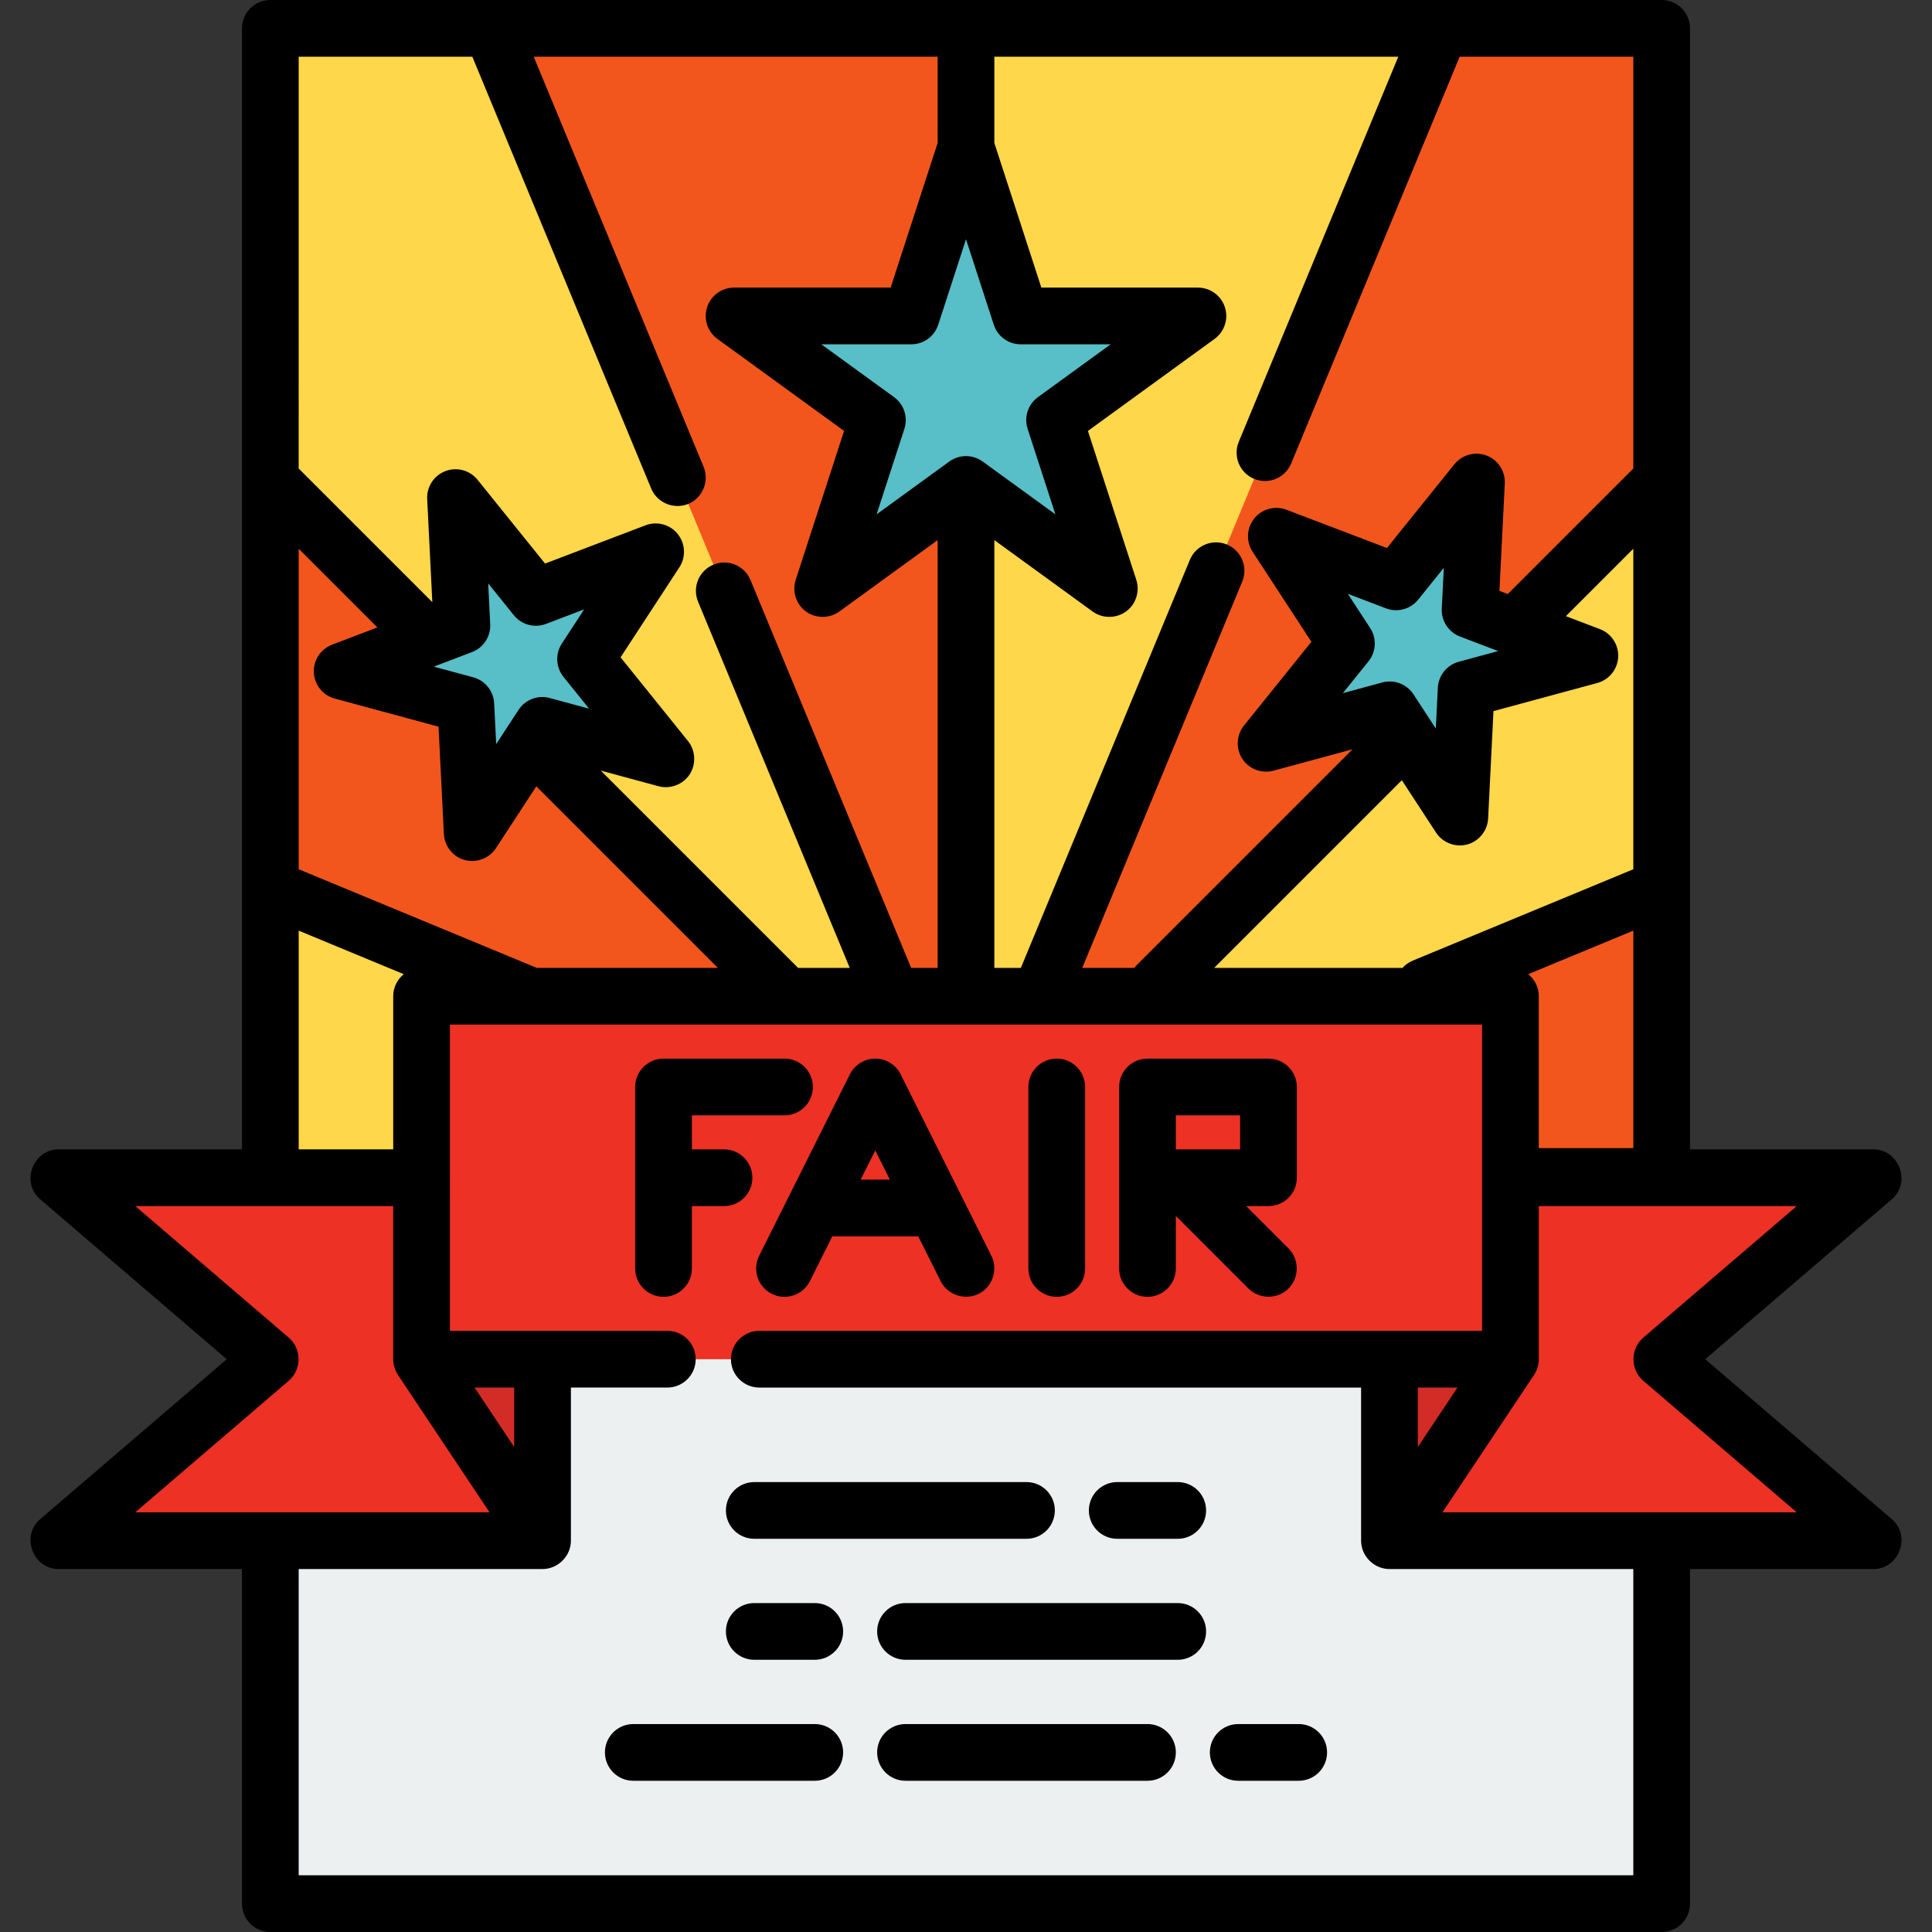<?xml version="1.0" encoding="iso-8859-1"?>
<!-- Generator: Adobe Illustrator 19.0.0, SVG Export Plug-In . SVG Version: 6.00 Build 0)  -->
<svg version="1.1" id="Capa_1" xmlns="http://www.w3.org/2000/svg" xmlns:xlink="http://www.w3.org/1999/xlink" x="0px" y="0px"
	 viewBox="0 0 512 512" style="enable-background:new 0 0 512 512;" xml:space="preserve">
<rect x="0" y="0" width="512" height="512" fill="#333333" stroke="none"/>
<rect x="71.64" y="7.515" style="fill:#ECF0F0;" width="368.72" height="496.971"/>
<rect x="71.64" y="7.515" style="fill:#FFD74A;" width="368.72" height="304.595"/>
<g>
	<polygon style="fill:#F3561D;" points="255.883,311.52 71.64,127.278 71.64,235.384 255.82,311.673 	"/>
	<polygon style="fill:#F3561D;" points="256.334,311.776 440.36,311.776 440.36,235.384 256.334,311.61 	"/>
	<polygon style="fill:#F3561D;" points="256.334,310.43 256.334,7.515 130.194,7.515 256,311.237 	"/>
	<polygon style="fill:#F3561D;" points="256.334,311.303 440.36,127.277 440.36,7.515 381.806,7.515 256.334,310.43 	"/>
</g>
<g>
	<polygon style="fill:#ED3124;" points="368.219,312.11 496.47,312.11 440.36,360.204 496.47,408.297 368.219,408.297 	"/>
	<polygon style="fill:#ED3124;" points="143.781,312.11 15.53,312.11 71.64,360.204 15.53,408.297 143.781,408.297 	"/>
</g>
<g>
	<polygon style="fill:#D32C27;" points="111.718,360.204 143.781,408.297 143.781,360.204 	"/>
	<polygon style="fill:#D32C27;" points="400.282,360.204 368.219,408.297 368.219,360.204 	"/>
</g>
<rect x="111.718" y="264.016" style="fill:#ED3124;" width="288.564" height="96.188"/>
<g>
	<polygon style="fill:#58BEC7;" points="256,39.078 270.509,83.733 317.461,83.733 279.476,111.33 293.985,155.985 256,128.387 
		218.015,155.985 232.524,111.33 194.539,83.733 241.491,83.733 	"/>
	<polygon style="fill:#58BEC7;" points="391.28,127.75 389.593,161.666 421.328,173.75 388.55,182.627 386.863,216.542 
		368.293,188.112 335.515,196.988 356.816,170.541 338.246,142.111 369.98,154.196 	"/>
	<polygon style="fill:#58BEC7;" points="120.72,131.873 122.407,165.788 90.672,177.873 123.45,186.75 125.137,220.665 
		143.707,192.235 176.485,201.111 155.184,174.664 173.754,146.234 142.02,158.319 	"/>
</g>
<path d="M451.907,360.204l49.453-42.389c5.188-4.446,1.925-13.22-4.891-13.22h-48.594V7.515c0-4.151-3.364-7.515-7.515-7.515H71.64
	c-4.151,0-7.515,3.364-7.515,7.515v297.08H15.53c-6.815,0-10.079,8.774-4.891,13.22l49.454,42.389l-49.453,42.389
	c-5.189,4.446-1.926,13.22,4.89,13.22h48.595v88.673c0,4.151,3.364,7.515,7.515,7.515h368.72c4.151,0,7.515-3.364,7.515-7.515
	v-88.673h48.595c6.815,0,10.079-8.774,4.891-13.22L451.907,360.204z M375.734,367.718h10.507l-10.507,15.76V367.718z
	 M363.107,166.431l-5.923-9.067l10.122,3.855c3.04,1.158,6.486,0.227,8.527-2.31l6.793-8.433l-0.539,10.815
	c-0.161,3.251,1.788,6.238,4.831,7.396l10.121,3.855l-10.453,2.831c-3.143,0.852-5.379,3.628-5.542,6.879l-0.537,10.817
	l-5.923-9.067c-1.411-2.16-3.797-3.406-6.291-3.406c-0.652,0-1.313,0.086-1.964,0.263l-10.454,2.831l6.793-8.435
	C364.71,172.719,364.888,169.157,363.107,166.431z M371.501,206.765l9.071,13.886c1.847,2.828,5.463,4.084,8.666,3.019
	c2.908-0.967,4.979-3.694,5.131-6.754l1.415-28.463l27.508-7.45c3.143-0.852,5.379-3.628,5.542-6.879
	c0.161-3.251-1.788-6.238-4.831-7.396l-9.028-3.438l17.872-17.87v84.943l-58.477,24.222c-1.069,0.443-1.975,1.109-2.701,1.916
	h-49.901L371.501,206.765z M432.845,246.63v57.631h-25.049v-40.245c0-2.365-1.094-4.472-2.802-5.849L432.845,246.63z
	 M432.845,15.029v109.134l-33.265,33.265l-2.211-0.842l1.416-28.463c0.162-3.251-1.787-6.238-4.83-7.396
	c-3.043-1.162-6.486-0.228-8.527,2.31l-17.876,22.194l-26.633-10.143c-3.042-1.161-6.486-0.228-8.527,2.31
	c-2.042,2.535-2.219,6.097-0.439,8.823l15.585,23.86l-17.876,22.195c-2.087,2.59-2.199,6.354-0.274,9.067
	c1.803,2.538,5.085,3.712,8.09,2.9l20.966-5.678l-57.23,57.23c-0.224,0.224-0.426,0.463-0.616,0.707h-13.794l42.407-102.381
	c1.589-3.834-0.231-8.23-4.067-9.818c-3.831-1.59-8.23,0.231-9.818,4.067l-44.787,108.131h-7.025V143.135l26.054,18.929
	c2.824,2.052,6.794,1.855,9.404-0.46c2.213-1.963,3.073-5.127,2.159-7.941l-12.822-39.462l33.568-24.389
	c2.634-1.913,3.736-5.305,2.73-8.401c-1.006-3.097-3.892-5.193-7.147-5.193h-41.492l-12.454-38.33V15.029H370.56l-42.273,102.054
	c-1.589,3.834,0.231,8.23,4.067,9.818c3.832,1.593,8.23-0.232,9.818-4.067l44.655-107.806H432.845z M236.941,105.252l-19.274-14.004
	h23.825c3.255,0,6.141-2.096,7.147-5.193l7.362-22.657l7.362,22.657c1.006,3.097,3.892,5.193,7.147,5.193h23.825l-19.274,14.004
	c-2.634,1.913-3.736,5.305-2.73,8.401l7.362,22.658l-19.275-14.004c-1.317-0.957-2.867-1.436-4.417-1.436
	c-1.55,0-3.1,0.479-4.417,1.436l-19.275,14.004l7.362-22.658C240.676,110.557,239.574,107.164,236.941,105.252z M125.172,15.029
	l47.409,114.452c1.672,4.038,6.582,5.801,10.451,3.768c3.391-1.781,4.898-5.986,3.434-9.52l-45.026-108.7h107.045v22.859
	l-12.454,38.33h-41.492c-3.255,0-6.141,2.096-7.147,5.193c-1.006,3.096,0.096,6.489,2.73,8.401l33.568,24.389l-12.822,39.462
	c-0.962,2.961,0.049,6.296,2.495,8.223c2.613,2.059,6.377,2.134,9.069,0.178l26.054-18.93v113.366h-7.024l-42.578-102.795
	c-1.588-3.834-5.985-5.656-9.818-4.067c-3.834,1.588-5.656,5.984-4.067,9.818l40.197,97.044h-13.723
	c-0.063-0.068-0.12-0.14-0.186-0.206l-52.078-52.078l15.313,4.147c3.036,0.824,6.407-0.423,8.174-3.025
	c1.825-2.684,1.679-6.413-0.358-8.942l-17.876-22.194l15.585-23.86c1.779-2.726,1.603-6.287-0.439-8.823
	c-2.042-2.536-5.485-3.471-8.527-2.309l-26.633,10.142l-17.876-22.193c-2.042-2.536-5.486-3.471-8.527-2.31
	c-3.043,1.158-4.993,4.145-4.83,7.396l1.36,27.337l-35.42-35.418V15.029H125.172z M142.258,256.501l-63.103-26.139V145.42
	l20.856,20.857l-12.012,4.574c-3.043,1.158-4.993,4.145-4.831,7.396c0.162,3.251,2.4,6.029,5.542,6.879l27.508,7.45l1.415,28.463
	c0.153,3.061,2.224,5.788,5.132,6.754c3.203,1.064,6.819-0.191,8.665-3.019l10.699-16.381l48.108,48.108H142.258z M136.266,383.478
	l-10.507-15.76h10.507V383.478z M129.374,154.599l6.793,8.433c2.042,2.536,5.485,3.471,8.527,2.31l10.122-3.855l-5.923,9.068
	c-1.779,2.726-1.603,6.287,0.439,8.823l6.792,8.434l-10.453-2.831c-3.144-0.853-6.476,0.418-8.255,3.144l-5.923,9.068l-0.537-10.817
	c-0.162-3.251-2.4-6.029-5.542-6.879l-10.453-2.831l10.121-3.855c3.043-1.158,4.993-4.145,4.831-7.396L129.374,154.599z
	 M79.155,246.63l27.851,11.537c-1.707,1.378-2.802,3.485-2.802,5.849v40.579H79.155V246.63z M76.53,365.909
	c3.446-2.954,3.446-8.458,0-11.411l-40.686-34.873h68.36v40.579c0,1.486,0.46,2.989,1.295,4.217l24.241,36.362H35.844L76.53,365.909
	z M432.845,496.971H79.155v-81.159h64.611c4.086,0,7.53-3.418,7.53-7.515v-40.579h25.55c4.151,0,7.515-3.364,7.515-7.515
	s-3.364-7.515-7.515-7.515h-57.613V271.53h273.534v81.159H201.226c-4.151,0-7.515,3.364-7.515,7.515s3.364,7.515,7.515,7.515
	h159.478v40.579c0,4.097,3.444,7.515,7.53,7.515h64.611V496.971z M382.261,400.783l24.241-36.362
	c0.836-1.229,1.295-2.731,1.295-4.217v-40.579h68.36l-40.685,34.874c-3.446,2.954-3.446,8.458,0,11.411l40.685,34.873H382.261z"/>
<path d="M199.89,407.796h72.141c4.151,0,7.515-3.364,7.515-7.515s-3.364-7.515-7.515-7.515H199.89c-4.151,0-7.515,3.364-7.515,7.515
	S195.739,407.796,199.89,407.796z"/>
<path d="M312.11,392.767h-16.031c-4.151,0-7.515,3.364-7.515,7.515s3.364,7.515,7.515,7.515h16.031c4.151,0,7.515-3.364,7.515-7.515
	S316.261,392.767,312.11,392.767z"/>
<path d="M215.922,424.83H199.89c-4.151,0-7.515,3.364-7.515,7.515s3.364,7.515,7.515,7.515h16.031c4.151,0,7.515-3.364,7.515-7.515
	S220.073,424.83,215.922,424.83z"/>
<path d="M312.11,424.83h-72.141c-4.151,0-7.515,3.364-7.515,7.515s3.364,7.515,7.515,7.515h72.141c4.151,0,7.515-3.364,7.515-7.515
	S316.261,424.83,312.11,424.83z"/>
<path d="M215.922,456.892h-48.094c-4.151,0-7.515,3.364-7.515,7.515s3.364,7.515,7.515,7.515h48.094
	c4.151,0,7.515-3.364,7.515-7.515S220.073,456.892,215.922,456.892z"/>
<path d="M304.094,456.892h-64.125c-4.151,0-7.515,3.364-7.515,7.515s3.364,7.515,7.515,7.515h64.125
	c4.151,0,7.515-3.364,7.515-7.515S308.245,456.892,304.094,456.892z"/>
<path d="M344.172,456.892h-16.031c-4.151,0-7.515,3.364-7.515,7.515s3.364,7.515,7.515,7.515h16.031
	c4.151,0,7.515-3.364,7.515-7.515S348.323,456.892,344.172,456.892z"/>
<path d="M199.389,312.11c0-4.151-3.364-7.515-7.515-7.515h-8.517v-9.018h24.548c4.151,0,7.515-3.364,7.515-7.515
	s-3.364-7.515-7.515-7.515h-32.063c-4.151,0-7.515,3.364-7.515,7.515v48.094c0,4.151,3.364,7.515,7.515,7.515
	s7.515-3.364,7.515-7.515v-16.532h8.517C196.026,319.624,199.389,316.261,199.389,312.11z"/>
<path d="M204.546,342.878c3.713,1.858,8.227,0.353,10.083-3.361l5.938-11.877h22.773l5.939,11.877
	c1.954,3.909,6.979,5.319,10.692,3.018c3.255-2.017,4.461-6.318,2.75-9.74l-24.047-48.094c-1.273-2.545-3.875-4.154-6.721-4.154
	c-2.847,0-5.449,1.608-6.721,4.154l-24.047,48.094C199.328,336.508,200.833,341.021,204.546,342.878z M235.826,312.611h-7.744
	l3.873-7.744L235.826,312.611z"/>
<path d="M280.047,343.671c4.151,0,7.515-3.364,7.515-7.515v-48.094c0-4.151-3.364-7.515-7.515-7.515s-7.515,3.364-7.515,7.515
	v48.094C272.532,340.308,275.896,343.671,280.047,343.671z"/>
<path d="M304.094,343.671c4.151,0,7.515-3.364,7.515-7.515v-13.921l19.234,19.235c2.896,2.894,7.733,2.895,10.628,0
	c2.896-2.895,2.895-7.733,0-10.628l-11.219-11.218h5.906c4.151,0,7.515-3.364,7.515-7.515v-24.047c0-4.151-3.364-7.515-7.515-7.515
	h-32.063c-4.151,0-7.515,3.364-7.515,7.515v48.094C296.579,340.308,299.943,343.671,304.094,343.671z M311.609,295.577h17.033v9.018
	H312.11c-0.168,0-0.336,0.006-0.501,0.017V295.577z"/>
<g>
</g>
<g>
</g>
<g>
</g>
<g>
</g>
<g>
</g>
<g>
</g>
<g>
</g>
<g>
</g>
<g>
</g>
<g>
</g>
<g>
</g>
<g>
</g>
<g>
</g>
<g>
</g>
<g>
</g>
</svg>

